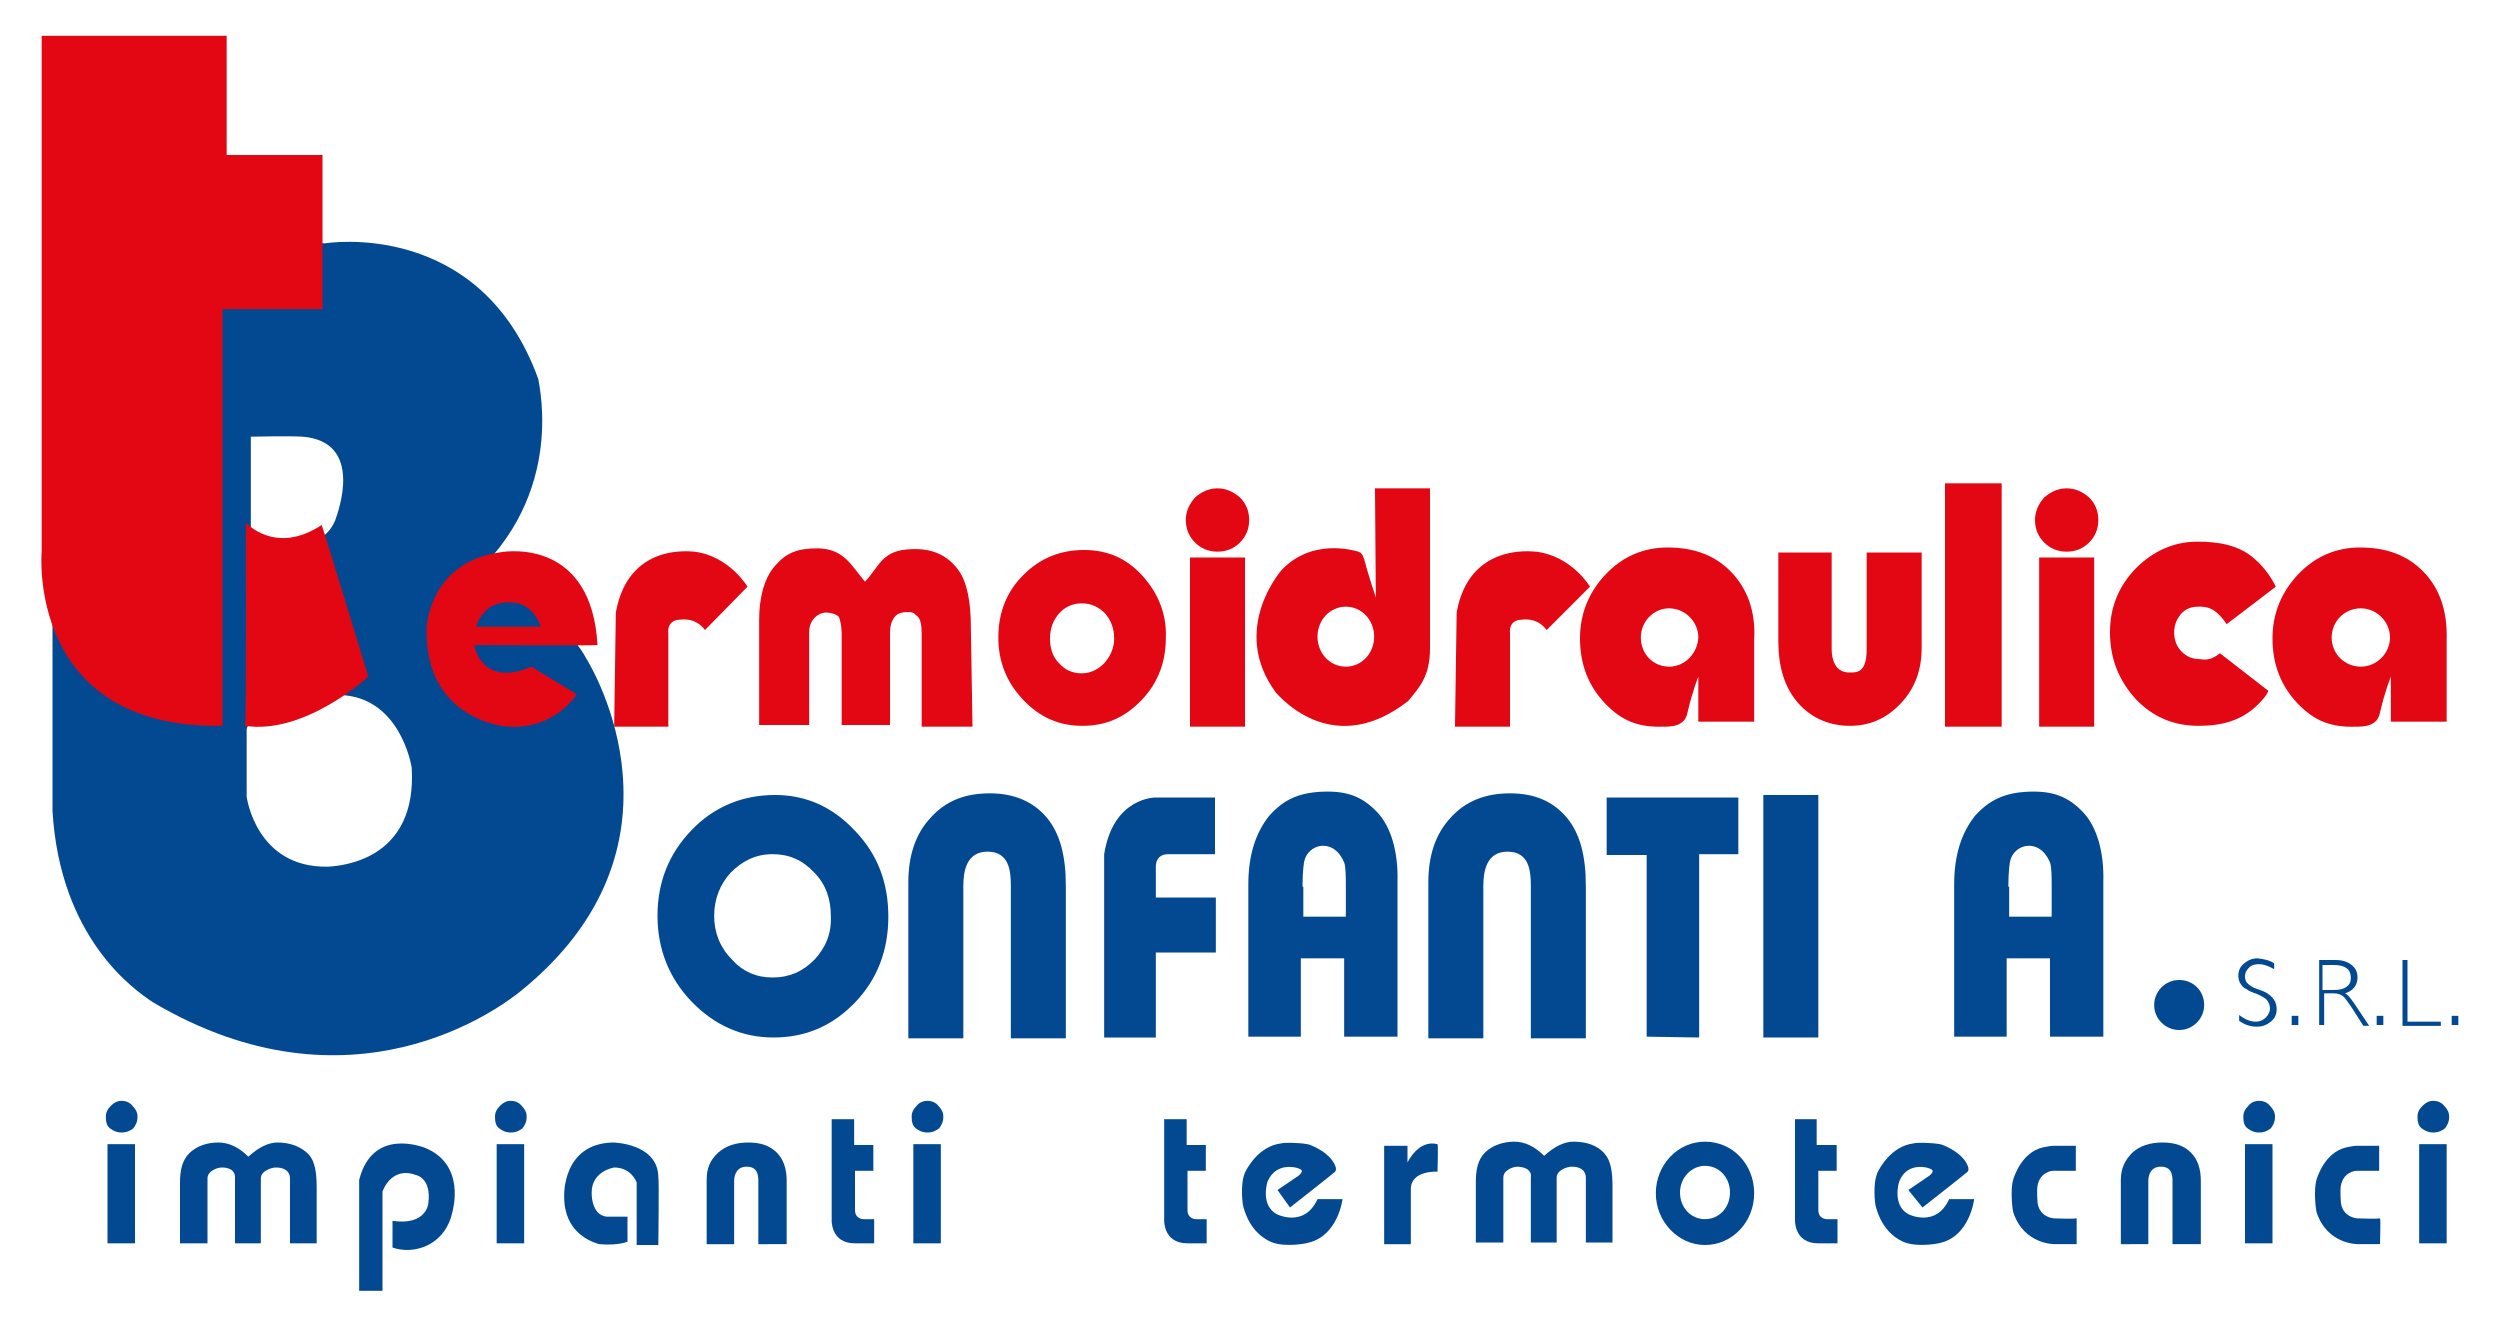 <?xml version="1.0" encoding="utf-8"?>
<!-- Generator: Adobe Illustrator 28.0.0, SVG Export Plug-In . SVG Version: 6.00 Build 0)  -->
<svg version="1.1" id="Livello_1" xmlns="http://www.w3.org/2000/svg" xmlns:xlink="http://www.w3.org/1999/xlink" x="0px" y="0px"
	 viewBox="0 0 300 159.2" style="enable-background:new 0 0 300 159.2;" xml:space="preserve">
<style type="text/css">
	.st0{fill:#034991;}
	.st1{fill:#E30613;}
</style>
<g>
	<path class="st0" d="M70.4,79.1c-3.5-6.6-12.9-8.7-15.4-8.5c13.1-10.2,9.7-24.2,9.6-25.1C57.6,26.1,39,29.2,39,29.2
		C23.4,27.4,6.3,59.9,6.3,59.9v37.4c0.9,15.3,9.8,21.5,12.1,23c23.7,14,41.5,0.7,44-1.3C84,101.6,71,80.1,70.4,79.1 M30.2,52.4
		c0,0,4.5-0.1,6.1,0c7.4,0.6,4.3,9,3.9,10.1c-2.2,5.1-10.1,1.9-10.1,1.9V52.4z M39.4,104c-8.7,0.2-9.8-8.4-9.8-8.4v-8
		c0-0.8,1.1-1,1.1-1s6.7-2.9,9.5-3.2c7-0.2,8.9,6.9,9.2,8.7C50.1,103.2,41,103.9,39.4,104"/>
	<rect x="12.9" y="137.3" class="st0" width="3.3" height="11.9"/>
	<path class="st0" d="M14.6,132.1c0.5,0,1,0.2,1.3,0.6c0.4,0.4,0.6,0.8,0.6,1.3c0,0.6-0.2,1-0.5,1.4c-0.4,0.3-0.8,0.5-1.4,0.5
		c-0.6,0-1-0.2-1.4-0.5c-0.4-0.3-0.5-0.8-0.5-1.4c0-0.5,0.2-0.9,0.6-1.3C13.7,132.3,14.1,132.1,14.6,132.1"/>
	<rect x="59.6" y="137.3" class="st0" width="3.3" height="11.9"/>
	<path class="st0" d="M61.3,132.1c0.5,0,1,0.2,1.3,0.6c0.4,0.4,0.6,0.8,0.6,1.3c0,0.6-0.2,1-0.5,1.4c-0.4,0.3-0.8,0.5-1.4,0.5
		c-0.6,0-1-0.2-1.4-0.5c-0.4-0.3-0.5-0.8-0.5-1.4c0-0.5,0.2-0.9,0.6-1.3C60.4,132.3,60.8,132.1,61.3,132.1"/>
	<path class="st0" d="M102.6,99.7c-2.7-2.9-5.9-4.3-9.6-4.3c-3.9,0-7.3,1.4-10,4.2c-2.7,2.8-4.1,6.2-4.1,10.3c0,4,1.4,7.5,4.1,10.3
		c2.7,2.8,6,4.3,9.8,4.3c3.9,0,7.1-1.4,9.8-4.2c2.7-2.8,4-6.3,4-10.3C106.6,105.9,105.3,102.5,102.6,99.7 M97.7,115.2
		c-1.4,1.4-3,2.1-5,2.1c-1.9,0-3.6-0.7-4.9-2.2c-1.4-1.4-2.1-3.2-2.1-5.2c0-2,0.7-3.8,2-5.2c1.4-1.4,3-2.2,5-2.2c2,0,3.6,0.7,5,2.2
		c1.4,1.4,2,3.2,2,5.2C99.8,112,99.1,113.7,97.7,115.2"/>
	<path class="st0" d="M109,124.5v-18.6c0-3.3,0.9-5.9,2.7-7.8c1.8-2,4.1-2.9,7.1-2.9c2.9,0,5.2,1,6.8,2.9c1.6,1.9,2.3,4.6,2.3,8.2
		v18.3h-6.6v-18.3c0-1.8-0.2-4.1-2.8-4.1c-2.5,0-2.9,2.3-2.9,4.1v18.3H109z"/>
	<path class="st0" d="M84.8,149.3v-7.7c0-1.4,0.4-2.4,1.4-3.3c0.9-0.8,2.1-1.2,3.6-1.2c1.5,0,2.6,0.4,3.4,1.2
		c0.8,0.8,1.2,1.9,1.2,3.4v7.6H91v-7.6c0-0.7-0.1-1.7-1.4-1.7c-1.2,0-1.5,1-1.5,1.7v7.6H84.8z"/>
	<path class="st0" d="M171.4,124.5v-18.6c0-3.3,0.9-5.9,2.7-7.8c1.8-2,4.2-2.9,7.1-2.9c3,0,5.2,1,6.8,2.9c1.6,1.9,2.3,4.6,2.3,8.2
		v18.3h-6.6v-18.3c0-1.8-0.2-4.1-2.8-4.1c-2.5,0-2.9,2.3-2.9,4.1v18.3H171.4z"/>
	<path class="st0" d="M165.3,97.5c-1.8-1.9-3.6-2.6-6.5-2.5c-3,0.1-4.8,1-6.5,2.9c-1.6,2-2.5,4.7-2.5,8.2v18.3h6.3V115h5.2v9.4h6.4
		v-18.6C167.8,102.2,166.9,99.2,165.3,97.5 M156.3,106.4c0-2,0.2-3,0.2-3c0.4-2.1,3.5-3,4.8,0.1c0.2,0.5,0.2,1.8,0.2,2.9v3.6l-5.1,0
		V106.4z"/>
	<path class="st0" d="M250,97.5c-1.8-1.9-3.6-2.6-6.5-2.5c-2.9,0.1-4.8,1-6.5,2.9c-1.6,2-2.5,4.7-2.5,8.2v18.3h6.3V115h5.2v9.4h6.4
		v-18.6C252.5,102.2,251.6,99.2,250,97.5 M241,106.4c0-2,0.2-3,0.2-3c0.4-2.1,3.5-3,4.8,0.1c0.2,0.5,0.2,1.8,0.2,2.9v3.6l-5.1,0
		V106.4z"/>
	<rect x="211.6" y="95.4" class="st0" width="6.6" height="29.1"/>
	<path class="st0" d="M132.5,124.5h6.2v-10.2h7.2v-6.6h-7.2v-3.7c0,0-0.1-1.5,1.5-1.5h5.6v-6.8h-7.1c0,0-5.1-0.1-6.2,6.8V124.5z"/>
	<polygon class="st0" points="197.6,124.4 197.6,102.6 192.8,102.6 192.8,95.7 208.6,95.7 208.6,102.5 203.9,102.5 203.9,124.5 	"/>
	<path class="st1" d="M116.7,87.2l-6.1,0V76c0-2.1-0.6-2-0.8-2.3c-0.2-0.3-1.1-0.3-1.5-0.2c-0.8,0.1-1.5,0.9-1.5,2.4V87H101V76
		c0-0.9-0.2-1.6-0.3-1.9c-0.2-0.4-1.1-0.6-1.6-0.6c-0.8,0-2,0.8-2,2.3v11.2l-6,0V74.3c0-2.3,0.5-4.8,1.9-6.4
		c1.4-1.6,2.7-2.1,5.2-2.1c3.1,0.1,3.9,2,5.6,4c1.8-1.9,2-3.8,5.6-3.9c2.3-0.1,4.2,0.6,5.6,2.5c1.1,1.5,1.5,4,1.5,6.8L116.7,87.2z"
		/>
	<path class="st1" d="M137.1,69.1c-1.9-2.1-4.2-3.1-7-3.1c-2.9,0-5.3,1-7.3,3c-2,2-3,4.5-3,7.5c0,2.9,1,5.4,3,7.5
		c2,2.1,4.3,3.1,7.1,3.1c2.8,0,5.1-1,7.1-3.1c2-2.1,2.9-4.6,2.9-7.5C140,73.7,139,71.2,137.1,69.1 M132.5,79.6
		c-0.8,0.8-1.7,1.2-2.7,1.2c-1.1,0-2-0.4-2.7-1.2c-0.8-0.8-1.1-1.8-1.1-3c0-1.2,0.4-2.2,1.1-3c0.7-0.8,1.7-1.2,2.7-1.2
		c1.1,0,2,0.4,2.8,1.2c0.7,0.8,1.1,1.8,1.1,3C133.7,77.7,133.3,78.7,132.5,79.6"/>
	<rect x="244.7" y="66.9" class="st1" width="6.6" height="20.3"/>
	<path class="st1" d="M248,58.6c1,0,1.9,0.4,2.7,1.1c0.7,0.7,1.1,1.6,1.1,2.7c0,1.1-0.4,2-1.1,2.7c-0.7,0.7-1.6,1.1-2.7,1.1
		c-1.1,0-2-0.4-2.7-1.1c-0.7-0.7-1.1-1.6-1.1-2.7c0-1,0.4-1.9,1.1-2.7C246.1,59,247,58.6,248,58.6"/>
	<rect x="142.8" y="66.9" class="st1" width="6.6" height="20.3"/>
	<path class="st1" d="M146.1,58.6c1,0,1.9,0.4,2.7,1.1c0.7,0.7,1.1,1.6,1.1,2.7c0,1.1-0.4,2-1.1,2.7c-0.7,0.7-1.6,1.1-2.7,1.1
		c-1.1,0-2-0.4-2.7-1.1c-0.7-0.7-1.1-1.6-1.1-2.7c0-1,0.4-1.9,1.1-2.7C144.2,59,145.1,58.6,146.1,58.6"/>
	<path class="st1" d="M213.4,66.3h6.4v11.6c0,1.2,0.4,2.8,2.1,2.8c0.9,0,2.1,0.1,2.1-2.8V66.3l6.6,0v11.4c0,2.7-0.8,4.9-2.5,6.7
		c-1.7,1.8-3.7,2.7-6.1,2.7c-2.7,0-5-1.1-6.6-3.2c-1.3-1.7-2-4-2-6.9V66.3z"/>
	<rect x="233.4" y="58" class="st1" width="6.8" height="29.2"/>
	<path class="st1" d="M266.4,78.4l5.8,4.5c0,0-0.1,0.5-1.2,1.6c-2,2-4.4,2.6-7.2,2.6c-3,0-5.5-1.1-7.5-3.2c-2-2.2-3.1-4.8-3.1-8
		c0-3,1-5.5,3.1-7.7c2.1-2.1,4.6-3.2,7.4-3.2c2.5,0,5.1,0.4,7,2.2c1,0.9,1.8,2,2.4,3.2l-5.9,4.5c-1.4-2.1-2.5-2.1-3.4-2.1
		c-0.9,0-1.6,0.3-2.1,0.9c-0.5,0.6-0.8,1.3-0.8,2.2c0,0.9,0.3,1.7,0.9,2.3c0.6,0.6,1.3,0.9,2.2,0.9
		C265.1,79.3,265.7,78.9,266.4,78.4"/>
	<path class="st1" d="M56.9,77.4c0,0,14.7,0.1,14.8,0C71,65,61.4,66,59.9,66.3c-8,1.2-8.6,8.2-8.7,8.8c-0.4,10.4,8,11.8,8.9,12
		c6.3,0.9,9.1-3.8,9.1-3.8s-5.5-3.3-5.4-3.3C57.7,82.6,56.9,77.4,56.9,77.4 M61.2,72.3c2.8-0.1,3.7,2.9,3.7,2.9h-7.8
		C58.3,72,60.8,72.3,61.2,72.3"/>
	<path class="st1" d="M73.7,87.2h6.5V75.9c0,0-0.2-1.2,1-1.5c0.4,0,2.1-0.5,3.4,1.2c0,0,5.1-5.2,5.1-5.2s-2.2-3.7-6.4-4.2
		c-0.4,0-7.9-1.1-9.4,7.3C73.9,73.5,73.7,87.2,73.7,87.2"/>
	<path class="st1" d="M165,58.6l0.1,13.1c0,0-1-3-1.4-4.6c-0.1-0.1-0.1-0.7-0.7-0.9c-0.7-0.2-5.6-1.6-9.2,2.2c0,0-6.3,7.1-0.7,14.7
		c0.8,0.9,7.1,7.9,15.9,1c1.3-1.6,2.6-2.9,2.6-6.3V58.6H165z M161.5,80c-1.9,0-3.4-1.6-3.4-3.6c0-2,1.5-3.6,3.4-3.6
		c1.9,0,3.4,1.6,3.4,3.6C164.9,78.4,163.4,80,161.5,80"/>
	<path class="st1" d="M174.6,87.2h6.6V75.9c0,0-0.2-1.2,1-1.5c0.4,0,2.1-0.5,3.4,1.2c0,0,5.2-5.2,5.2-5.2s-2.2-3.7-6.5-4.2
		c-0.4,0-8-1.1-9.5,7.3C174.8,73.5,174.6,87.2,174.6,87.2"/>
	<path class="st1" d="M207.8,68.7c-1.9-2-4.4-3-7.7-3c-2.9,0-5.4,1.1-7.4,3.2c-2,2.1-3.1,4.7-3.1,7.7c0,3.1,1,5.7,3,7.8
		c2,2.1,4,2.9,7,2.8c0.9,0,2.6,0,2.9-1.7c0.6-2.6,1.3-4.3,1.3-4.3l0,5.4h6.7l0-9.8C210.7,73.4,209.7,70.7,207.8,68.7 M200.3,80
		c-1.9,0-3.4-1.5-3.4-3.5c0-1.9,1.5-3.5,3.4-3.5c1.9,0,3.5,1.6,3.5,3.5C203.7,78.4,202.2,80,200.3,80"/>
	<path class="st1" d="M290.9,68.7c-1.9-2-4.4-3-7.7-3c-2.9,0-5.4,1.1-7.4,3.2c-2,2.1-3.1,4.7-3.1,7.7c0,3.1,1,5.7,3,7.8
		c2,2.1,4,2.9,7,2.8c0.9,0,2.6,0,2.9-1.7c0.6-2.6,1.3-4.3,1.3-4.3l0,5.4h6.7l0-9.8C293.7,73.4,292.8,70.7,290.9,68.7 M283.3,80
		c-1.9,0-3.5-1.5-3.5-3.5c0-1.9,1.5-3.5,3.5-3.5c1.9,0,3.5,1.6,3.5,3.5C286.8,78.4,285.2,80,283.3,80"/>
	<path class="st1" d="M29.5,62.7c0,0,3.5,4,9.1,0.3c0.1,0.1,5.6,18.2,5.6,18.2s-7.6,7-14.8,5.9C29.6,86.9,29.5,62.7,29.5,62.7"/>
	<path class="st1" d="M26.7,87.1v-50h12V18.6H27.2V4.3H5v61.9C5,66.1,3.1,87.5,26.7,87.1"/>
	<path class="st0" d="M43.1,154.9l2.8,0v-11.9c0,0,1-3.1,4-2c0,0,1.9,0.3,1.5,3.4c0,0.1-0.3,2.7-4.3,2.1l0,3.2c0,0,1.5,0.6,3.2,0.1
		c0,0,3.2-0.6,4-4.4c0-0.1,1.7-5.7-3.4-7.7c-0.1,0-6.2-2.5-7.8,3.9L43.1,154.9z"/>
	<path class="st0" d="M76.4,149.3v-7.4c0,0-0.6-1.8-2.7-1.8c0,0-2.7,0.4-2.7,3c0,0-0.1,2.7,1.8,2.9c0,0,2.5,0,2.5,0v3
		c0,0-1.1,0.5-3.4,0.3c-1-0.3-4.2-1.4-4.2-5.7c0,0-0.3-6.4,5.9-6.5c0,0,5.4,0.1,5.4,4.2c0.1,0.1,0,8.1,0,8.1H76.4z"/>
	<path class="st0" d="M99.8,134.4v11.9c0,0-0.2,2.9,2.8,2.9h2.3v-2.9h-1.3c0,0-1,0-1-1.1v-4.7h2.2v-3.1h-2.3v-3.1H99.8z"/>
	<path class="st0" d="M139.7,134.4v11.9c0,0-0.2,2.9,2.8,2.9h2.3v-2.9h-1.3c0,0-1,0-1-1.1v-4.7h2.2v-3.1h-2.3v-3.1H139.7z"/>
	<path class="st0" d="M215.4,134.4v11.9c0,0-0.2,2.9,2.8,2.9h2.3v-2.9h-1.3c0,0-1,0-1-1.1v-4.7h2.2v-3.1H218v-3.1H215.4z"/>
	<rect x="109.6" y="137.3" class="st0" width="3.3" height="11.9"/>
	<path class="st0" d="M111.3,132.1c0.5,0,1,0.2,1.3,0.6c0.4,0.4,0.6,0.8,0.6,1.3c0,0.6-0.2,1-0.5,1.4c-0.4,0.3-0.8,0.5-1.4,0.5
		c-0.6,0-1-0.2-1.4-0.5c-0.4-0.3-0.5-0.8-0.5-1.4c0-0.5,0.2-0.9,0.6-1.3C110.3,132.3,110.8,132.1,111.3,132.1"/>
	<path class="st0" d="M153.3,142.8l2.5-1.7c0,0,0.8-0.6,0.2-0.8c0-0.1-2.8-1.1-3.9,1.5c0,0-0.9,2.8,1.1,3.9c0,0,3.3,1.7,4.9-1.8
		c0,0,3,0,3,0s-0.5,4.3-4,5.2c-0.2,0.1-2.7,0.6-4.4,0c-0.8-0.3-2.7-1.3-3.5-4.3c-0.1-0.3-0.4-2.7,0.2-4.1c0.2-0.4,1.6-3.2,4.4-3.5
		c0.2-0.1,1.9-0.1,3.1,0.1c0.5,0.1,2.9,1.1,3.4,2.8c0,0.1,0.1,0.4-0.2,0.6c-0.2,0.2-5.3,4.2-5.3,4.2L153.3,142.8z"/>
	<path class="st0" d="M229,142.8l2.5-1.7c0,0,0.8-0.6,0.2-0.8c0-0.1-2.8-1.1-3.8,1.5c0,0-0.9,2.8,1.1,3.9c0,0,3.3,1.7,4.9-1.8
		c0,0,3,0,3,0s-0.5,4.3-3.9,5.2c-0.2,0.1-2.7,0.6-4.4,0c-0.8-0.3-2.7-1.3-3.5-4.3c-0.1-0.3-0.4-2.7,0.2-4.1c0.2-0.4,1.6-3.2,4.4-3.5
		c0.2-0.1,1.9-0.1,3.1,0.1c0.5,0.1,2.9,1.1,3.4,2.8c0,0.1,0.1,0.4-0.2,0.6c-0.2,0.2-5.3,4.2-5.3,4.2L229,142.8z"/>
	<path class="st0" d="M166.1,137.5h2.8v2c0,0,1.3-2.8,3.6-2.2c0.1,0.1,0,3.3,0,3.3s-3.2-0.2-3.2,2.1v6.6h-3.2V137.5z"/>
	<path class="st0" d="M204.6,137c-3.3,0-5.9,2.8-5.9,6.2c0,3.4,2.7,6.2,5.9,6.2c3.3,0,5.9-2.8,5.9-6.2
		C210.5,139.7,207.9,137,204.6,137 M204.6,146.3c-1.7,0-3-1.4-3-3.2c0-1.8,1.4-3.2,3-3.2c1.7,0,3,1.4,3,3.2
		C207.6,144.9,206.3,146.3,204.6,146.3"/>
	<path class="st0" d="M249.1,137.5v3l-2.8,0c0,0-1.5,0.1-1.8,1.8c-0.1,0.6,0,1.9,0,1.9s0,1.7,1.9,2c0.4,0,2.2,0.1,2.8,0
		c0,0,0,3.1,0,3.1h-2.6c0,0-3.7,0.1-5-3.8c-0.1-0.3-0.4-2.7,0-4c0.1-0.3,1-3.2,3.5-3.8c0,0,0.9-0.2,1.3-0.2H249.1z"/>
	<path class="st0" d="M285.5,137.5v3l-2.8,0c0,0-1.5,0.1-1.8,1.8c-0.1,0.6,0,1.9,0,1.9s0,1.7,1.9,2c0.4,0,2.2,0.1,2.8,0
		c0.1,0,0,3.1,0,3.1h-2.6c0,0-3.7,0.1-5-3.8c-0.1-0.3-0.4-2.7,0-4c0.1-0.3,1-3.2,3.5-3.8c0,0,0.9-0.2,1.2-0.2H285.5z"/>
	<rect x="269.4" y="137.3" class="st0" width="3.3" height="11.9"/>
	<path class="st0" d="M271.1,132.1c0.5,0,1,0.2,1.3,0.6c0.4,0.4,0.6,0.8,0.6,1.3c0,0.6-0.2,1-0.5,1.4c-0.4,0.3-0.8,0.5-1.4,0.5
		c-0.6,0-1-0.2-1.4-0.5c-0.4-0.3-0.5-0.8-0.5-1.4c0-0.5,0.2-0.9,0.6-1.3C270.1,132.3,270.6,132.1,271.1,132.1"/>
	<rect x="290.3" y="137.3" class="st0" width="3.3" height="11.9"/>
	<path class="st0" d="M292,132.1c0.5,0,1,0.2,1.3,0.6c0.4,0.4,0.6,0.8,0.6,1.3c0,0.6-0.2,1-0.5,1.4c-0.4,0.3-0.8,0.5-1.4,0.5
		c-0.6,0-1-0.2-1.4-0.5c-0.4-0.3-0.5-0.8-0.5-1.4c0-0.5,0.2-0.9,0.6-1.3C291.1,132.3,291.5,132.1,292,132.1"/>
	<path class="st0" d="M254.5,149.3v-7.7c0-1.4,0.5-2.4,1.4-3.3c0.9-0.8,2.1-1.2,3.6-1.2c1.5,0,2.6,0.4,3.4,1.2
		c0.8,0.8,1.2,1.9,1.2,3.4v7.6h-3.4v-7.6c0-0.7-0.1-1.7-1.4-1.7c-1.2,0-1.5,1-1.5,1.7v7.6H254.5z"/>
	<path class="st0" d="M26.6,140.1c-0.5,0-1.7,0.4-1.7,1.3v7.8h-3.3v-7.3c0-1.3,0.2-2.6,1.1-3.5c0.9-0.9,2.2-1.3,3.5-1.3
		c1.3,0,2.5,0.6,3.6,1.7c1.2-1.1,2.4-1.7,3.5-1.7c1.5,0,2.9,0.5,3.8,1.5c0.7,0.8,0.9,2.2,0.9,3.8v6.8h-3.2v-7.8c0,0,0.1-1.3-1.7-1.3
		c-0.5,0-1.8,0.4-1.8,1.3v7.8h-3.1v-7.8C28.3,140,26.6,140.1,26.6,140.1"/>
	<path class="st0" d="M182.1,140c-0.5,0-1.7,0.4-1.7,1.3v7.8h-3.3v-7.3c0-1.3,0.2-2.6,1.1-3.5c0.9-0.9,2.3-1.3,3.5-1.3
		c1.3,0,2.5,0.6,3.6,1.7c1.2-1.1,2.4-1.7,3.5-1.7c1.5,0,2.9,0.4,3.8,1.5c0.7,0.8,0.9,2.2,0.9,3.8v6.8h-3.2v-7.8c0,0,0.1-1.3-1.7-1.3
		c-0.5,0-1.8,0.4-1.8,1.3v7.8h-3.1v-7.8C183.9,140,182.1,140,182.1,140"/>
	<path class="st0" d="M264.5,120.6c0,1.6-1.3,3-3,3c-1.6,0-3-1.3-3-3c0-1.6,1.3-3,3-3C263.2,117.6,264.5,118.9,264.5,120.6"/>
	<g>
		<path class="st0" d="M272.9,115.6v0.7c-0.7-0.4-1.3-0.6-1.8-0.6c-0.5,0-0.9,0.1-1.2,0.4c-0.3,0.3-0.5,0.6-0.5,1.1
			c0,0.3,0.1,0.6,0.3,0.8c0.2,0.2,0.6,0.5,1.2,0.7c0.6,0.2,1.1,0.4,1.3,0.6c0.3,0.2,0.5,0.4,0.7,0.7c0.2,0.3,0.3,0.7,0.3,1.1
			c0,0.6-0.2,1.1-0.7,1.5c-0.5,0.4-1,0.6-1.7,0.6c-0.7,0-1.4-0.2-2.1-0.7v-0.7c0.8,0.6,1.4,0.8,2,0.8c0.5,0,0.9-0.2,1.2-0.5
			c0.3-0.3,0.5-0.7,0.5-1.1c0-0.3-0.1-0.6-0.3-0.9c-0.2-0.3-0.6-0.5-1.2-0.8c-0.6-0.2-1.1-0.4-1.3-0.6c-0.3-0.1-0.5-0.3-0.7-0.6
			c-0.2-0.3-0.3-0.6-0.3-1c0-0.6,0.2-1.1,0.7-1.5c0.5-0.4,1-0.6,1.6-0.6C271.7,115.1,272.3,115.2,272.9,115.6z"/>
	</g>
	<g>
		<path class="st0" d="M275.8,121.9v1.1h-0.8v-1.1H275.8z"/>
	</g>
	<g>
		<path class="st0" d="M278.1,115.2h2.1c0.9,0,1.5,0.2,2,0.6c0.5,0.4,0.7,0.9,0.7,1.5c0,0.9-0.5,1.6-1.5,1.9
			c0.3,0.1,0.6,0.5,1.1,1.2l1.8,2.7h-0.7l-1.4-2.2c-0.5-0.7-0.8-1.2-1.1-1.4c-0.3-0.2-0.6-0.3-1.1-0.3h-1.1v3.8h-0.6V115.2z
			 M278.7,115.7v3.1h1.3c0.7,0,1.2-0.1,1.6-0.4c0.4-0.3,0.5-0.6,0.5-1.1c0-0.5-0.2-0.9-0.5-1.1c-0.4-0.3-0.9-0.4-1.6-0.4H278.7z"/>
	</g>
	<g>
		<path class="st0" d="M286,121.9v1.1h-0.8v-1.1H286z"/>
	</g>
	<g>
		<path class="st0" d="M288.9,115.2v7.4h4v0.5h-4.6v-7.9H288.9z"/>
	</g>
	<g>
		<path class="st0" d="M295,121.9v1.1h-0.8v-1.1H295z"/>
	</g>
</g>
</svg>
